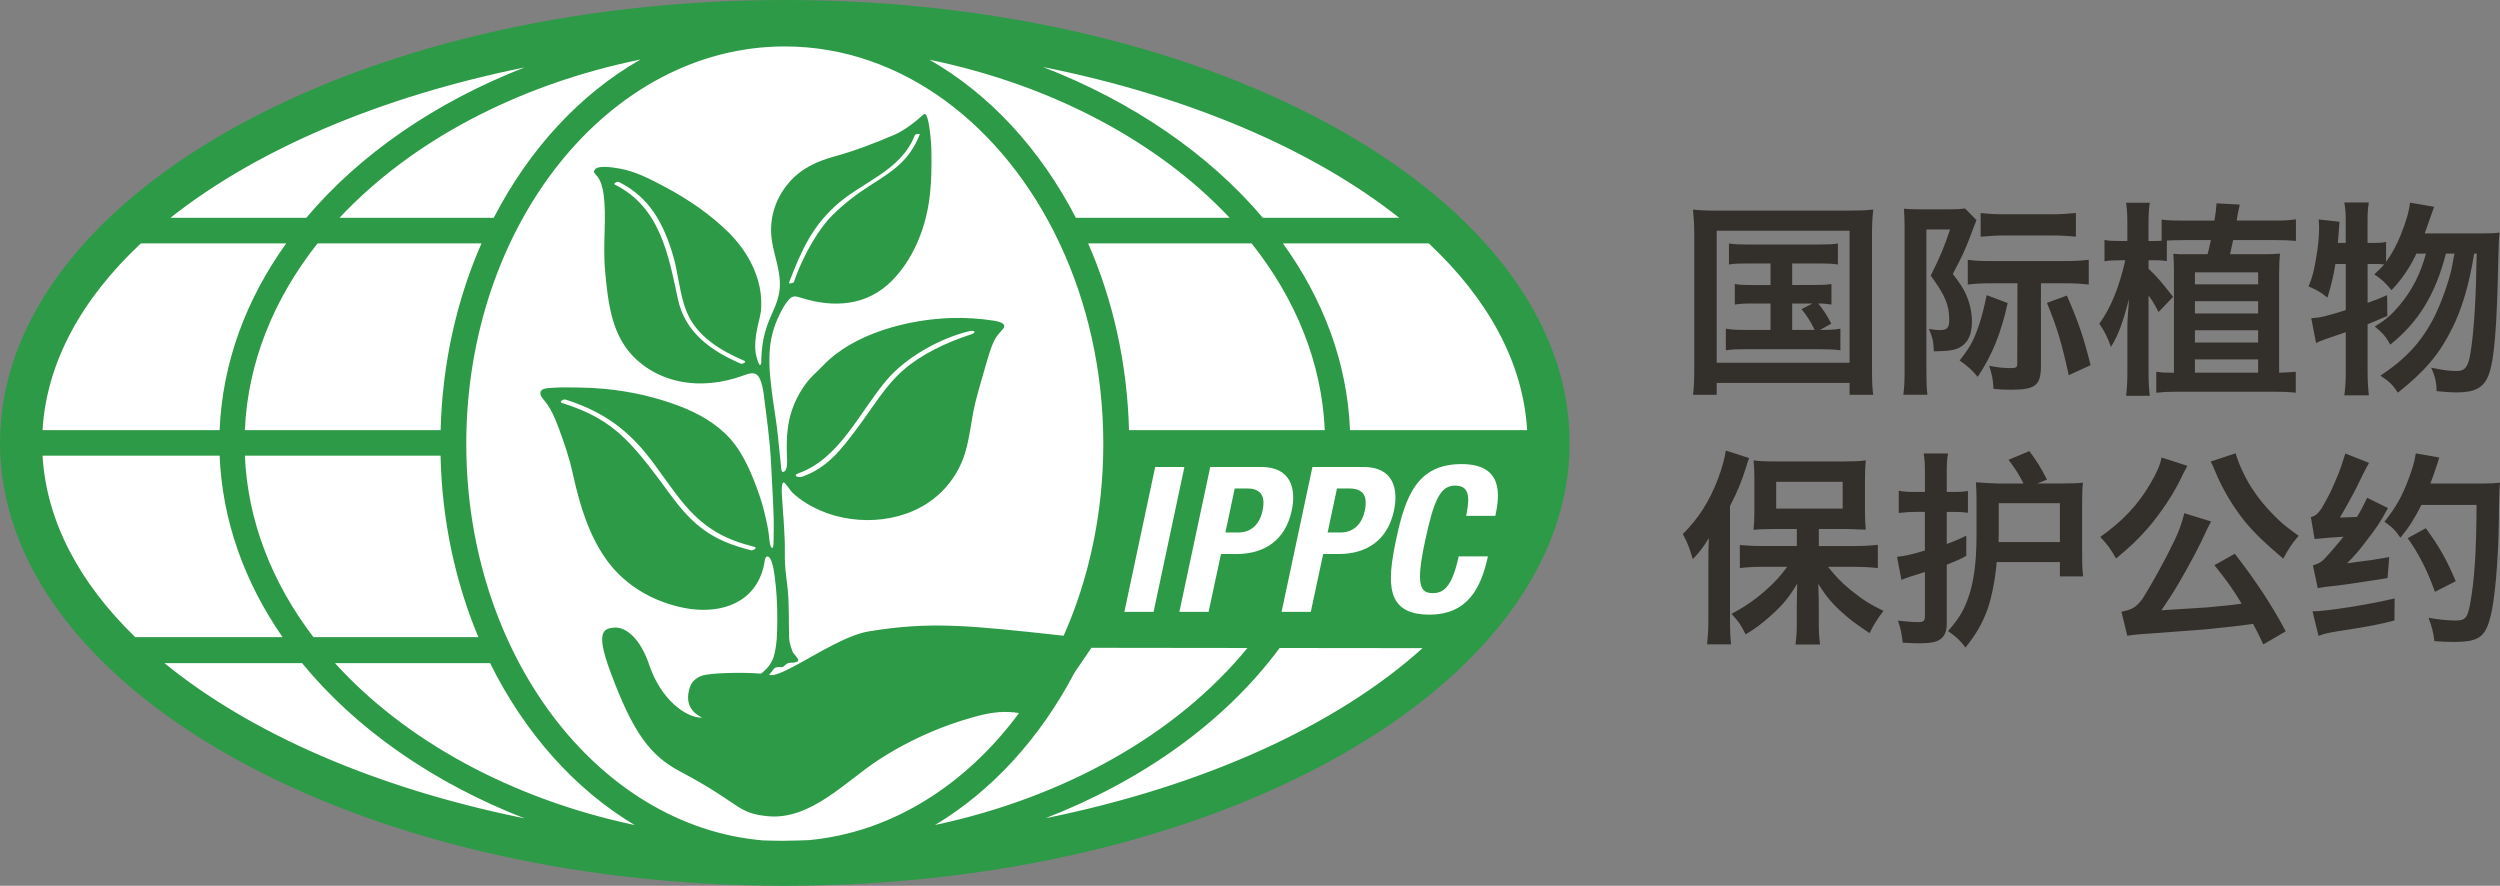 <?xml version="1.0" encoding="UTF-8"?><svg id="Layer_2" xmlns="http://www.w3.org/2000/svg" viewBox="0 0 65.63 23.254"><rect x="0" y="0" width="65.63" height="23.254" fill="#808080" stroke="none"/><g id="Layer_1-2"><g><ellipse cx="20.505" cy="11.692" rx="20.158" ry="11.134" fill="#fff"/><g><g><path d="m44.478,6.161c0-.235-.011-.436-.033-.66.18.022.349.028.644.028h3.444c.268,0,.442-.006.644-.028-.022.202-.033.382-.033.655v3.504c0,.36.006.535.033.704h-.622v-.311h-3.488v.311h-.622c.022-.164.033-.344.033-.71v-3.493Zm.589,3.362h3.488v-3.465h-3.488v3.465Zm1.981-2.041h.562c.24,0,.344-.005.469-.027v.54c-.115-.016-.208-.028-.349-.028.115.131.251.339.344.53l-.295.164h.022c.24,0,.355-.005.513-.033v.568c-.153-.022-.3-.028-.513-.028h-1.976c-.251,0-.371.005-.518.028v-.568c.158.028.273.033.518.033h.655v-.693h-.469c-.229,0-.333.006-.469.028v-.54c.131.022.229.027.469.027h.469v-.567h-.595c-.24,0-.344.005-.497.027v-.551c.148.022.251.027.497.027h1.856c.246,0,.371-.005.507-.027v.551c-.153-.022-.262-.027-.507-.027h-.693v.567Zm0,.486v.693h.589q-.011-.016-.022-.049c-.087-.174-.196-.349-.322-.496l.289-.148h-.535Z" fill="#33302b"/><path d="m50.572,6.024v3.722c0,.3.005.437.027.617h-.633c.027-.202.033-.355.033-.628v-3.776c0-.18-.006-.289-.016-.48.12.011.207.016.404.016h.791c.208,0,.278-.005.409-.022l.3.306q-.038.087-.18.469c-.115.3-.196.48-.442.944.208.273.268.371.333.508.115.251.169.491.169.753,0,.371-.136.611-.415.71-.12.038-.251.055-.584.06-.011-.268-.033-.36-.131-.589.12.022.207.032.284.032.196,0,.251-.06.251-.267,0-.388-.109-.65-.486-1.163.267-.546.322-.671.507-1.212h-.622Zm.911,3.389c.246-.316.338-.497.475-.895.071-.224.12-.404.196-.77l.551.208c-.175.791-.398,1.353-.786,1.938-.153-.18-.246-.268-.475-.431l.038-.049Zm.824-1.976c-.257,0-.404.005-.649.033v-.65c.213.028.316.033.66.033h1.856c.262,0,.426-.005.66-.033v.65c-.251-.028-.398-.033-.655-.033h-.6v2.161c0,.519-.142.633-.786.633-.18,0-.311-.005-.459-.022-.016-.268-.038-.366-.114-.606.224.044.382.06.54.06.18,0,.197-.011.197-.136l.005-2.09h-.655Zm2.188-1.223c-.213-.022-.415-.033-.66-.033h-1.19c-.213,0-.404.011-.649.033v-.622c.24.027.398.033.655.033h1.19c.246,0,.431-.011.655-.033v.622Zm-.235,1.545c.317.726.447,1.124.622,1.828l-.573.262c-.191-.862-.3-1.233-.573-1.899l.524-.191Z" fill="#33302b"/><path d="m57.07,7.11c0-.196-.006-.333-.016-.447.109.011.175.011.442.011h.458c.033-.136.049-.196.087-.371h-.682c-.175,0-.36.005-.475.011v.54c-.098-.016-.186-.022-.311-.022h-.169v.224c.246.235.295.295.644.737l-.382.399c-.109-.213-.158-.289-.262-.437v2.025c0,.24.011.442.033.611h-.622c.022-.175.033-.382.033-.611v-1.184c0-.175.016-.393.044-.748-.18.671-.273.923-.475,1.261-.087-.251-.169-.415-.306-.611.306-.42.524-.966.682-1.665h-.142c-.191,0-.289.005-.404.027v-.562c.098.022.196.028.398.028h.202v-.48c0-.229-.011-.377-.033-.524h.622c-.022.153-.033.311-.033.529v.475h.164c.066,0,.126,0,.18-.006v-.556c.153.022.289.027.633.027h.753c.038-.229.044-.278.055-.453l.611.032c-.038.169-.066.306-.082.42h.988c.3,0,.366-.005.568-.033v.568c-.175-.016-.317-.022-.502-.022h-1.146c-.011.054-.022.092-.027.12l-.054.251h.846c.235,0,.322-.006.464-.016-.016.175-.022.278-.022.535v2.593q.338-.016.437-.027v.551c-.207-.022-.355-.027-.595-.027h-2.516c-.186,0-.338.005-.551.027v-.551c.142.022.251.027.447.027h.016v-2.674Zm.551.355h1.659v-.316h-1.659v.316Zm0,.764h1.659v-.322h-1.659v.322Zm0,.764h1.659v-.322h-1.659v.322Zm1.659.442h-1.659v.349h1.659v-.349Z" fill="#33302b"/><path d="m63.431,6.657q-.005.011-.016.044c-.164.339-.377.65-.633.917-.169-.207-.273-.3-.453-.415.136-.126.207-.196.262-.262-.098-.011-.18-.011-.306-.011h-.131v1.02c.18-.06.273-.098.513-.202l.005.546c-.278.12-.355.153-.518.218v1.239c0,.229.011.42.033.628h-.644c.027-.191.038-.388.038-.628v-1.031q-.328.115-.491.169c-.147.049-.18.065-.289.115l-.126-.65c.251-.016.382-.049.906-.213v-1.211h-.273c-.038.256-.098.524-.208.884-.18-.147-.289-.207-.497-.295.104-.245.142-.398.202-.759.049-.273.076-.551.076-.78,0-.071-.006-.12-.011-.218l.546.06c-.027.398-.033.442-.044.556h.208v-.616c0-.169-.011-.295-.038-.447h.644c-.022.142-.033.267-.033.447v.616h.131c.175,0,.262-.005.355-.027v.524c.164-.229.284-.453.388-.715.136-.338.218-.617.24-.84l.633.109q-.044.114-.175.496c-.022.06-.033.093-.071.202h1.512c.229,0,.355-.006.453-.022q-.022.169-.033.688c-.038,1.855-.109,2.68-.257,3.056-.126.328-.355.453-.84.453-.131,0-.24-.006-.524-.033v-.011c0-.213-.044-.398-.142-.606.278.06.491.088.671.088.224,0,.306-.115.366-.502.093-.59.142-1.479.158-2.581h-.066c-.131.813-.322,1.457-.584,1.976-.328.66-.709,1.113-1.419,1.675-.126-.196-.218-.289-.458-.447.671-.442,1.086-.895,1.419-1.55.18-.371.366-.879.453-1.271.005-.044.033-.169.071-.382h-.224c-.273,1.064-.72,1.801-1.463,2.39-.104-.202-.202-.316-.404-.475.3-.186.442-.312.644-.551.333-.398.551-.819.699-1.364h-.257Z" fill="#33302b"/><path d="m44.849,14.727c0-.18,0-.284.011-.6-.136.224-.224.344-.42.551-.104-.333-.131-.409-.262-.66.404-.398.699-.857.922-1.446.104-.273.18-.551.207-.743l.611.196q-.033.076-.082.246c-.115.371-.218.617-.42,1.015v2.996c0,.235.006.415.027.633h-.628c.022-.218.033-.382.033-.639v-1.55Zm3.853-.393c.202,0,.415-.011.595-.032v.611c-.202-.022-.409-.033-.578-.033h-.731c.235.289.344.399.584.6.3.246.529.393.873.557-.158.208-.24.333-.366.584-.388-.262-.502-.349-.693-.519-.278-.245-.431-.425-.655-.775.011.158.016.431.016.573v.519c0,.175.011.333.033.502h-.644c.022-.175.033-.328.033-.507v-.513c0-.06.005-.251.011-.579-.218.366-.377.557-.699.846-.246.218-.409.338-.655.486-.136-.268-.169-.316-.371-.54.355-.186.639-.382.939-.655.213-.191.333-.322.524-.579h-.649c-.213,0-.42.011-.595.033v-.606c.175.016.349.027.595.027h.901v-.447h-.579c-.24,0-.409.006-.557.022.016-.164.022-.3.022-.529v-.797c0-.208-.005-.338-.022-.497.158.022.311.028.606.028h1.741c.262,0,.442-.005.6-.028-.016.169-.022.279-.022.53v.775c0,.229.006.36.022.513q-.06-.005-.158-.005c-.022,0-.066,0-.12-.005-.104-.006-.191-.006-.262-.006h-.693v.447h.955Zm-2.074-.982h1.746v-.704h-1.746v.704Z" fill="#33302b"/><path d="m50.283,13.439c-.147,0-.257.006-.437.028v-.584c.147.027.235.032.447.032h.24v-.464c0-.278-.006-.376-.033-.546h.639c-.027.164-.033.262-.033.546v.464h.196c.153,0,.24-.005.36-.027v.573c-.12-.016-.218-.022-.36-.022h-.196v.841c.186-.066.338-.131.513-.219v.53c-.175.098-.257.131-.513.235v1.544c0,.208-.055.333-.18.42-.104.071-.267.098-.567.098-.071,0-.208-.005-.409-.016-.033-.278-.049-.349-.126-.579.251.028.388.038.54.038.136,0,.169-.032.169-.164v-1.151c-.366.114-.486.152-.617.207l-.115-.606c.218-.022.317-.044.731-.164v-1.015h-.251Zm3.848-.747c.295,0,.409-.006.551-.022-.016.125-.022.256-.022.546v1.271c0,.328.006.497.027.644h-.611v-.376h-1.659c-.038.447-.12.884-.235,1.223-.131.371-.306.677-.584,1.021-.142-.191-.251-.289-.458-.431.273-.316.393-.507.508-.813.164-.425.24-.966.24-1.719v-.917c0-.148-.005-.3-.016-.459.18.016.469.033.6.033h.649c-.136-.268-.207-.371-.393-.622l.546-.229c.191.256.284.404.464.747l-.256.104h.649Zm-.055,1.539v-1.021h-1.605v.813l-.005.208h1.61Z" fill="#33302b"/><path d="m57.424,12.228q-.022.032-.044.087c-.006.006-.016.028-.033.055-.027.055-.033.06-.071.142-.196.426-.54.944-.895,1.359-.262.295-.437.464-.83.791-.136-.245-.246-.388-.415-.567.589-.415.988-.84,1.321-1.408.169-.289.251-.486.289-.676l.677.218Zm-1.73,3.831c.3-.065.371-.109.551-.338.262-.42.6-1.031.835-1.523.126-.262.202-.475.262-.726l.704.218c-.038.066-.071.131-.115.224-.164.366-.425.867-.726,1.381-.18.306-.257.42-.464.726l1.206-.076c.464-.044.644-.06.901-.098-.218-.366-.404-.622-.715-1.01l.535-.3c.535.687.972,1.348,1.337,2.036l-.589.344c-.115-.245-.148-.316-.268-.54-.235.038-.769.098-1.223.142-.175.016-.704.055-1.594.12-.251.016-.289.022-.486.049l-.153-.628Zm2.996-4.159c.071.256.235.617.415.9.175.273.398.546.677.813.175.169.224.208.562.453-.18.207-.267.344-.404.6-.497-.42-.753-.671-.999-.966-.317-.388-.606-.879-.786-1.321-.038-.098-.087-.208-.12-.262l.655-.218Z" fill="#33302b"/><path d="m60.664,13.576c.12-.032.18-.082.289-.24.196-.349.218-.393.328-.644.136-.317.142-.328.289-.786l.622.246q-.115.196-.317.622c-.071.153-.398.737-.447.813.213-.005.36-.011.447-.016.098-.158.164-.284.268-.502l.546.268c-.207.382-.3.519-.589.89-.213.278-.267.338-.486.562q.196-.028.475-.066c.082-.005.24-.032.633-.098l-.044.551q-.289.049-1.113.169c-.207.028-.251.033-.502.06q-.115.016-.218.033l-.126-.595c.169-.06.202-.076.284-.153q.022-.022.055-.06c.142-.148.289-.328.464-.54-.262.016-.573.038-.759.06l-.098-.573Zm2.194,2.713c-.366.098-.671.158-1.528.289-.224.038-.338.065-.464.115l-.158-.644c.366,0,1.495-.18,2.156-.339l-.006.579Zm.709-3.034c-.186.366-.311.567-.551.862-.131-.196-.229-.289-.42-.42.295-.371.459-.655.628-1.108.104-.273.164-.475.196-.687l.617.109c-.016.049-.022.06-.038.12-.082.251-.136.404-.196.562h1.381c.224,0,.311-.006.447-.022q-.022.164-.027.644c-.005,1.124-.076,2.106-.18,2.669-.142.731-.3.868-1.015.868-.164,0-.311-.005-.502-.022-.027-.229-.06-.36-.153-.611.289.049.507.071.709.071.251,0,.311-.065.377-.404.12-.639.169-1.386.175-2.63h-1.446Zm.355,2.281c-.196-.551-.42-.993-.715-1.408l.475-.262c.366.502.551.835.786,1.392l-.546.278Z" fill="#33302b"/></g><g><path d="m20.603,0C9.243,0,0,5.216,0,11.627s9.243,11.627,20.603,11.627,20.603-5.216,20.603-11.627S31.964,0,20.603,0Zm19.486,11.291h-4.649c-.071-1.767-.7-3.432-1.761-4.902h3.829c1.551,1.453,2.478,3.122,2.582,4.902Zm-9.763.968h.767l-.809,3.803h-.767l.809-3.803Zm-1.76-5.87h4.291c1.153,1.451,1.843,3.122,1.921,4.902h-5.139c-.047-1.768-.429-3.434-1.073-4.902Zm3.204,5.87h1.342c.777,0,.921.57.799,1.14-.165.788-.724,1.145-1.448,1.145h-.41l-.325,1.518h-.767l.81-3.803Zm2.684,0h1.342c.778,0,.921.57.799,1.14-.165.788-.724,1.145-1.449,1.145h-.41l-.325,1.518h-.767l.81-3.803Zm2.277-6.542h-3.578c-1.417-1.672-3.413-3.044-5.771-3.958,3.825.768,7.086,2.165,9.349,3.958Zm-4.451,0h-4.037c-.928-1.797-2.262-3.246-3.843-4.149,3.232.667,6.012,2.16,7.88,4.149ZM6.428,11.291c.077-1.782.762-3.452,1.909-4.902h4.303c-.645,1.468-1.027,3.134-1.073,4.902h-5.138Zm6.131,5.435h-4.331c-1.081-1.417-1.725-3.038-1.8-4.763h5.137c.038,1.712.392,3.327.993,4.763Zm-3.645-11.009c1.867-1.996,4.652-3.491,7.902-4.155-1.586.903-2.924,2.354-3.854,4.155h-4.049Zm4.859-3.947c-2.346.913-4.326,2.281-5.732,3.947h-3.565c2.253-1.785,5.495-3.177,9.298-3.947ZM3.699,6.389h3.815c-1.054,1.469-1.677,3.134-1.748,4.902H1.117c.104-1.78,1.03-3.449,2.582-4.902Zm-2.582,5.574h4.649c.069,1.713.657,3.328,1.652,4.763h-3.868c-1.463-1.42-2.332-3.039-2.433-4.763Zm3.201,5.445h3.612c1.411,1.724,3.434,3.138,5.84,4.075-3.892-.788-7.195-2.229-9.452-4.075Zm4.476,0h4.072c.903,1.828,2.223,3.312,3.796,4.252-3.254-.694-6.03-2.223-7.868-4.252Zm11.808,4.665c-.194,0-.386-.005-.577-.011-4.342-.372-7.784-4.896-7.784-10.407,0-5.754,3.751-10.436,8.362-10.436,3.065,0,5.748,2.07,7.204,5.147,0,0,0,.022.01.022.728,1.547,1.147,3.346,1.147,5.266,0,1.825-.378,3.541-1.041,5.035-2.457-.268-3.473-.385-5.12-.113-.577.096-1.372.603-1.95.911-.303.162-.547.268-.668.231.072-.067.12-.175.178-.193.086-.026.1-.006.166-.011s.086-.095.193-.112c.107-.018.077.016.203-.032.108-.041-.098-.198-.118-.262-.029-.093-.084-.195-.091-.38-.013-.337.005-.836-.037-1.258-.025-.247-.059-.438-.072-.686-.008-.157.001-.371-.004-.528-.008-.212-.019-.423-.033-.635-.007-.108-.022-.218-.023-.326,0-.069-.071-.624.025-.63.04-.003.186.226.222.26.108.101.226.192.352.272.933.593,2.275.62,3.204.012.05-.033.099-.068.147-.105.315-.242.567-.563.731-.925.179-.395.234-.863.309-1.288.08-.449.224-.884.348-1.326.106-.378.186-.603.293-.75.115-.157.257-.23.145-.321-.05-.041-.168-.065-.232-.075-.354-.056-.724-.081-1.096-.071-1.14.03-2.586.404-3.384,1.245-.147.154-.308.285-.439.457-.131.172-.24.361-.323.56-.189.448-.208.899-.19,1.375.004.096.031.405-.114.405-.044-.015-.047-.202-.05-.236-.016-.144-.056-.532-.07-.676-.043-.427-.08-.584-.135-.989-.056-.415-.108-.813-.087-1.234.017-.345.107-.686.261-.996.068-.137.148-.289.253-.402.094-.101.18-.082.305-.042.867.277,1.741.218,2.4-.452.535-.544.851-1.31.964-2.057.071-.468.075-.956.063-1.428-.002-.068-.057-1.011-.205-.873-.212.197-.525.432-.758.531-.51.216-1.028.42-1.562.566-.48.131-.902.321-1.229.712-.353.423-.511.947-.433,1.489.054.373.2.733.212,1.113.01.313-.092.564-.215.837-.095.21-.17.415-.216.645-.024.116-.037.233-.047.351-.005.061-.008.122-.011.183-.002.044.014.118-.027.147-.039.029-.111-.242-.121-.319-.027-.206-.002-.414.037-.617.037-.189.101-.377.109-.569.011-.239-.016-.475-.081-.705-.133-.467-.404-.89-.743-1.235-.014-.014-.027-.027-.041-.041-.486-.477-1.055-.863-1.655-1.183-.372-.198-.772-.411-1.2-.485-.144-.025-.536-.093-.637.015-.046.049-.037.083-.009.117.051.063.169.15.224.515.096.641-.027,1.29.048,2.085.064.672.138,1.375.518,1.933.323.474.847.795,1.407.916s1.153.053,1.691-.145c.101-.037.208-.079.312-.051.195.052.237.573.256.731s.144,1.015.171,1.659c.014.323.059,1.051.066,1.375.003.157.005.282.001.406-.004.124.008.4-.036.403-.067.005-.084-.284-.089-.326-.023-.199-.066-.395-.114-.59-.038-.159-.083-.316-.137-.47-.181-.516-.407-1.084-.777-1.493-.356-.392-.833-.658-1.323-.845-.628-.239-1.29-.387-1.959-.451-.234-.022-.469-.034-.704-.036-.229-.002-.461-.011-.69.009-.082.007-.261.004-.292.106-.032.109.094.201.179.33.085.129.171.267.31.651.139.384.254.694.366,1.2.176.793.421,1.621.919,2.284.484.644,1.212,1.051,1.997,1.206.833.164,1.736-.048,2.041-.928.027-.078.047-.159.062-.24.009-.052.019-.234.118-.17.02.013.033.036.044.057.072.144.092.317.114.475.023.173.038.346.049.52.012.206.019.413.016.62-.005.348-.005.582-.076.882-.061.261-.226.411-.35.51-.436-.04-1.322-.025-1.548.053-.273.094-.318.287-.34.37-.159.598.407.732.328.732-.417,0-1.071-.475-1.379-1.394-.225-.671-.603-1-.926-.97-.282.027-.474.121-.093,1.152.604,1.637,1.063,2.218,1.838,2.627,1.608.849,1.465,1.091,2.298,1.172,1.128.109,2.053-.927,2.921-1.488.433-.28.891-.523,1.366-.725.347-.148.704-.273,1.067-.376.406-.115.739-.181,1.154-.132.011.001.044.007.085.015-1.395,1.887-3.34,3.13-5.514,3.334-.21.007-.419.016-.63.016Zm.365-9.651c1.075-.385,1.589-1.593,2.301-2.435.525-.621,1.417-1.107,2.166-1.29.158-.039.217.031.049.085-.649.209-1.305.528-1.764.929-.494.431-.804.984-1.224,1.542-.412.547-.768,1.023-1.428,1.259-.113.04-.274-.027-.099-.09Zm-.257-4.992c.336-.885.614-1.462,1.203-2.009.703-.652,1.726-.911,2.105-1.873.013-.033.137-.043.13-.024-.276.701-.718.971-1.324,1.357-.34.216-.691.487-.99.787s-.728.962-.993,1.738c-.011.033-.136.042-.13.024Zm-1.266,2.115c-.787-.34-1.462-.82-1.648-1.697-.248-1.165-.472-2.412-1.65-2.999-.061-.03.058-.093.103-.071.806.402,1.17,1.091,1.417,1.916.144.48.173,1.039.364,1.499.271.651.901,1.016,1.517,1.282.061.026-.057.09-.103.071Zm.271,4.9c-1.009-.251-1.51-.633-2.122-1.467-.372-.507-.785-1.076-1.2-1.475-.463-.446-.943-.704-1.641-.925-.088-.028.039-.106.093-.089.877.279,1.52.693,2.105,1.405.359.437.697.988,1.071,1.412.514.582,1.027.862,1.787,1.051.089.022-.039.103-.093.089Zm8.492,3.214l.445-.653,4.096.005c-1.869,2.281-4.812,3.923-8.202,4.647,1.498-.896,2.764-2.288,3.661-3.998Zm-.766,3.823c2.549-.989,4.709-2.524,6.15-4.467l-.005-.004,3.759.004c-2.255,2.033-5.743,3.623-9.904,4.466Zm11.816-7.94h-.767c.117-.554.053-.794-.293-.794-.389,0-.559.389-.788,1.465-.245,1.15-.128,1.358.202,1.358.277,0,.506-.144.682-.964h.767c-.176.82-.527,1.528-1.534,1.528-1.151,0-1.119-.82-.874-1.976.245-1.156.565-1.976,1.715-1.976,1.097,0,1.007.804.89,1.358Z" fill="#2d9a47" fill-rule="evenodd"/><path d="m33.144,13.409c.08-.373-.027-.586-.41-.586h-.32l-.245,1.156h.341c.304,0,.549-.181.634-.57Z" fill="#2d9a47" fill-rule="evenodd"/><path d="m35.828,13.409c.08-.373-.027-.586-.41-.586h-.32l-.245,1.156h.341c.304,0,.549-.181.634-.57Z" fill="#2d9a47" fill-rule="evenodd"/></g></g></g></g></svg>